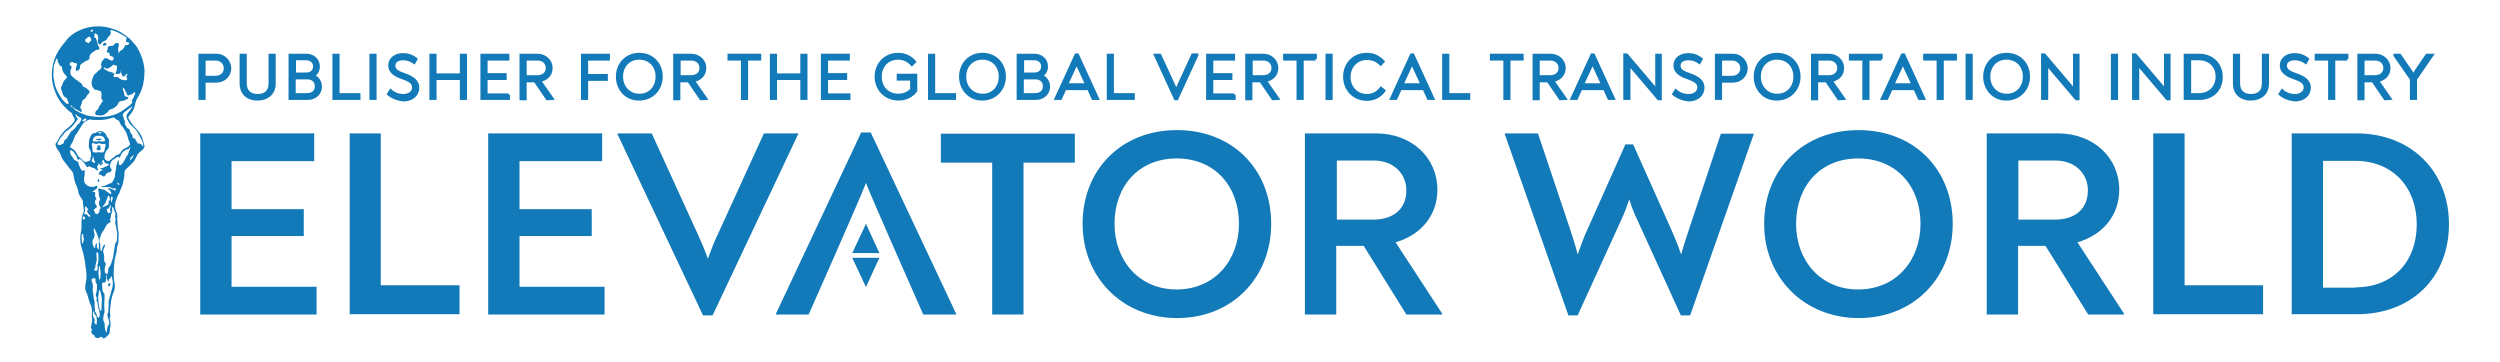 <?xml version="1.0" encoding="utf-8"?>
<!-- Generator: Adobe Illustrator 25.2.1, SVG Export Plug-In . SVG Version: 6.00 Build 0)  -->
<svg version="1.1" id="Layer_1" xmlns="http://www.w3.org/2000/svg" xmlns:xlink="http://www.w3.org/1999/xlink" x="0px" y="0px"
	 viewBox="0 0 837.8 121.2" style="enable-background:new 0 0 837.8 121.2;" xml:space="preserve">
<style type="text/css">
	.st0{fill:#137AB9;}
	.st1{fill:#137AB9;stroke:#137AB9;stroke-miterlimit:10;}
</style>
<g>
	<g>
		<path class="st0" d="M48.4,24.4c0,1.5-0.2,2.8-0.5,4.2c-0.4,1.5-1,2.9-1.8,4.2c-0.2,0.3-0.4,0.6-0.5,1c-0.2,0.5-0.3,1-0.4,1.5
			c-0.2,1-0.7,1.9-1.3,2.8c-0.2,0.2-0.4,0.4-0.6,0.7c-0.3,0.3-0.4,0.7-0.1,1.1c0.7,1.2,1.5,2.3,2.4,3.2c1.2,1.2,2,2.6,2.4,4.3
			c0.1,0.5,0.3,0.9,0.4,1.4c0,0.1,0.1,0.2,0,0.4c-0.2,0.6-0.6,1-1.1,1.4c-0.5,0.3-0.8,0.8-1.2,1.1c-0.1,0.1-0.1,0.3-0.2,0.5
			c-0.4,0.7-0.7,1.5-1.2,2.1c0,0,0,0,0,0c-0.6,0.5-1.1,1.2-1.7,1.7c-0.2,0.2-0.4,0.3-0.6,0.5c-0.5,0.4-0.7,1-0.7,1.6
			c0,0.6-0.1,1.3-0.2,1.9c-0.2,0.9-0.3,1.8-0.7,2.6c-0.3,0.7-0.6,1.4-0.8,2.1c-0.1,0.2-0.3,0.4-0.4,0.6c-0.4,1-0.9,2-1,3.1
			c-0.1,0.8,0,1.7,0.4,2.5c0.2,0.4,0.3,0.9,0.3,1.3c0,0.9,0,1.9,0.1,2.8c0,0.9,0.1,1.8,0.3,2.7c0.2,0.7,0.1,1.4,0,2.1
			c0,0.2,0,0.4,0,0.7c0,0.5,0,0.9-0.2,1.4c-0.3,0.7-0.3,1.5-0.4,2.2c-0.1,1.1-0.6,2.2-0.7,3.3c-0.1,0.6-0.2,1.3-0.2,2
			c0,0.7-0.1,1.4-0.1,2.1c0,0.8,0,1.5,0.1,2.2c0.2,1,0.4,2.1,0.2,3.2c0,0.2-0.1,0.4-0.2,0.7c-0.6,1.4-1,2.9-1.1,4.4
			c-0.1,0.9-0.3,1.8-0.2,2.7c0.1,0.7,0.1,1.3-0.1,2c-0.1,0.4,0.2,0.7,0.2,1.1c0.1,0.7,0.1,1.3-0.1,2c-0.1,0.5-0.1,1-0.1,1.5
			c0,0.3-0.2,0.6-0.4,0.8c-0.4,0.4-0.7,0.8-1.2,1.1c-0.4,0.3-0.6,0.3-0.9-0.1c-0.2-0.3-0.4-0.3-0.7-0.1c-0.5,0.4-1.2,0.4-1.7,0
			c-0.1-0.1-0.2-0.2-0.2-0.4c-0.1-0.2-0.2-0.4-0.4-0.4c-0.5-0.2-0.7-0.8-0.7-1.3c0-0.1,0.1-0.2,0.2-0.3c0.2-0.1,0.1-0.2,0-0.3
			c-0.3-0.2-0.3-0.4-0.3-0.7c0.2-0.9,0.4-1.9,0.4-2.8c0-0.2,0-0.4-0.1-0.5c-0.1-0.5,0-1,0-1.5c0.1-0.8,0-1.6-0.3-2.4
			c-0.5-1-0.8-2.1-1.1-3.2c-0.1-0.4-0.2-0.8-0.4-1.1c-0.4-0.7-0.5-1.5-0.4-2.4c0.2-1.1,0.4-2.3,0.4-3.4c0-0.7-0.1-1.5-0.2-2.2
			c-0.1-0.4-0.1-0.9-0.2-1.3c-0.2-1.9-0.6-3.8-1.2-5.6c-0.5-1.5-0.6-3.1-0.4-4.7c0.1-0.6,0.2-1.2,0.3-1.8c0-0.5,0-1,0-1.5
			c0-1,0-2,0.3-3c0.2-0.5,0.4-1,0.5-1.6c0-0.1,0-0.2,0-0.3c-0.1-0.9-0.3-1.7-0.3-2.6c0-0.4-0.2-0.7-0.4-1.1
			c-0.6-0.8-1.1-1.6-1.2-2.6c-0.1-1-0.7-1.9-1-2.8c-0.3-0.9-0.4-1.8-0.6-2.7c-0.1-0.6-0.3-1-0.7-1.4c-0.5-0.5-0.9-1-1.3-1.6
			c-0.3-0.5-0.7-0.9-1-1.3c-0.6-0.7-1-1.5-1.3-2.4c-0.3-0.8-0.8-1.4-1.2-2c-0.3-0.5-0.5-1-0.5-1.5c0-0.1,0.1-0.3,0.2-0.4
			c0.3-0.3,0.5-0.7,0.7-1.1c0.4-0.8,0.9-1.6,1.5-2.3c0.7-0.8,1.4-1.4,2.2-2c0.6-0.5,1.1-1.1,1.6-1.7c0.2-0.3,0.3-0.6,0.2-0.9
			c-0.1-0.2-0.1-0.4-0.3-0.6c-0.2-0.3-0.4-0.7-0.5-1.1c0-0.2-0.2-0.4-0.4-0.5c-0.9-0.6-1.7-1.4-2.4-2.2c-0.4-0.4-0.7-0.8-1-1.2
			c-1.1-1.5-1.9-3.2-2.4-4.9c-0.5-1.7-0.7-3.4-0.6-5.1c0.1-2.5,0.8-4.8,2-6.9c0.7-1.2,1.5-2.3,2.4-3.3C23.2,12,25,10.9,27,10
			c1.4-0.6,2.8-0.9,4.2-1.1c1.3-0.1,2.7-0.1,4,0.1c1.2,0.2,2.4,0.6,3.6,1c0.6,0.2,1.1,0.5,1.7,0.8c1.1,0.7,2.1,1.4,3,2.2
			c0.7,0.7,1.3,1.5,2,2.2c0.3,0.4,0.6,0.9,0.8,1.3c1,1.8,1.7,3.7,2,5.8C48.4,23.1,48.5,23.8,48.4,24.4z M41.2,29.3
			c-0.1,0.3-0.1,0.5,0,0.7c0.2,0.5,0.3,0.9,0.4,1.4c0.1,0.9,0.2,0.9,1.1,1.1c0.2,0,0.3,0.1,0.3,0.3c0,0.2-0.1,0.3-0.3,0.4
			c-0.3,0.1-0.7,0.2-0.9,0.4c-0.3,0.2-0.5,0.2-0.8,0.2c-0.7,0-1.2,0.3-1.5,1c-0.1,0.2-0.2,0.5-0.4,0.7c-0.6,0.4-1.1,1-1.9,1.1
			c-0.2,0-0.4,0.2-0.6,0.3c-0.3,0.4-0.7,0.8-1.1,1.1c-0.5,0.5-1.1,0.7-1.8,0.7c-0.4,0-0.8-0.1-1.2-0.1c-0.4,0-0.7-0.4-0.6-0.7
			c0.1-0.4,0.2-0.8,0.6-1c0.3-0.2,0.5-0.5,0.6-0.9c0.1-0.3,0.2-0.5,0.4-0.7c0.2-0.2,0.4-0.5,0.5-0.8c0.1-0.2,0.1-0.3,0.3-0.4
			c0.2-0.2,0.2-0.3,0-0.6c-0.1-0.1-0.3-0.2-0.3-0.4c0-0.3-0.1-0.6,0-0.9c0.1-0.4,0-0.9-0.1-1.3c0-0.3-0.2-0.4-0.5-0.4
			c-0.2,0-0.4-0.1-0.5-0.2c-0.2-0.2-0.5-0.2-0.8-0.2c-0.2,0-0.4,0-0.5-0.2c-0.7-0.7-1-1.5-0.9-2.5c0.1-0.7,0.4-1.4,0.7-2.1
			c0.1-0.2,0.2-0.3,0.4-0.5c0.2-0.2,0.4-0.3,0.6-0.5c0.3-0.4,0.6-0.7,1-0.9c0.5-0.3,0.8-1,0.5-1.5c-0.1-0.2-0.1-0.4,0-0.5
			c0.1-0.6,0.4-1.1,0.9-1.6c0.3-0.3,0.5-0.5,1.1-0.2c0.4,0.2,0.7,0.4,1.1,0.6c0.3,0.1,0.5,0.2,0.8,0c0.2-0.2,0.3-0.5,0.3-0.8
			c0-0.2-0.1-0.3-0.4-0.4c-0.3-0.1-0.5-0.2-0.7-0.3c-0.2-0.1-0.3-0.1-0.3-0.3c0-0.2,0.1-0.4,0-0.6c-0.2-0.2-0.4-0.1-0.6-0.2
			c-0.4-0.1-0.4-0.3-0.2-0.7c0.1-0.2,0.2-0.3,0.2-0.6c-0.1-0.5,0.3-0.9,0.8-0.9c0.2,0,0.4,0,0.6,0c0.3,0,0.5-0.1,0.6-0.3
			c0.2-0.3,0.5-0.6,1-0.7c0.2,0,0.4,0,0.6,0.2c0.2,0.3,0.2,0.8,0,1.1c-0.1,0.1-0.1,0.2-0.1,0.4c0,0.5,0,0.9,0.1,1.4
			c0,0.1,0,0.2,0.1,0.2c0.1,0,0.2-0.1,0.2-0.2c0.1-0.3,0.3-0.5,0.6-0.6c0.6-0.3,0.9-0.8,1.2-1.4c0.1-0.3,0.3-0.4,0.6-0.4
			c0.3,0,0.5,0,0.7-0.3c0.1-0.1,0.2-0.2,0.2-0.4c-0.1-0.2-0.3-0.2-0.4-0.2c-0.7,0-0.8-0.4-0.6-1c0.2-0.5,0.2-0.6-0.3-0.9
			c-1.2-0.8-2.5-1.5-3.9-2c-0.3-0.1-0.6-0.2-0.9-0.2c-0.2,0-0.3,0.1-0.2,0.3c0.3,0.7,0.1,1.3-0.5,1.8c-0.2,0.2-0.4,0.3-0.5,0.6
			c-0.1,0.4-0.4,0.6-0.7,0.8c-0.6,0.2-1.2,0.5-1.5,1.1c-0.2,0.3-0.5,0.3-0.7,0c-0.3-0.3-0.4-0.6-0.3-1c0-0.2,0.1-0.4,0.1-0.6
			c0-0.6,0.1-1.2-0.4-1.6c-0.3-0.2-0.5-0.3-0.8-0.2c-0.1,0-0.2,0.1-0.2,0.2c0,0.1,0.1,0.2,0.1,0.2c0.3,0.3,0.3,0.3,0,0.6
			c-0.1,0-0.1,0.1-0.1,0.2c0,0.1,0.1,0.1,0.2,0.1c0.3,0,0.5,0.1,0.5,0.4c0.2,0.6,0.4,1.1,0.5,1.7c0.1,0.3,0.1,0.5,0.3,0.8
			c0.1,0.2,0.2,0.3,0.3,0.5c0.1,0.2,0,0.3-0.1,0.5c-0.2,0.2-0.4,0.2-0.6,0.2c-0.2,0-0.4,0-0.6,0.2c-0.3,0.2-0.6,0.4-0.9,0.6
			c-0.7,0.4-1.1,1-1.1,1.8c0,0.5-0.2,0.7-0.6,0.9c-0.4,0.2-0.9,0.3-1.2,0.6c-0.2,0.2-0.4,0.3-0.6,0.4c-0.6,0.3-0.9,0.8-0.8,1.4
			c0,0.6-0.3,0.9-0.9,1.1c-0.4,0.1-0.5,0-0.5-0.4c0-0.4,0.1-0.9,0.3-1.3c0.1-0.1,0.1-0.3,0.1-0.5c0-0.2-0.1-0.3-0.3-0.3
			c-0.4,0-0.7-0.1-1-0.3c-0.3-0.2-0.8-0.1-1,0.2c-0.2,0.3-0.3,0.6,0.2,0.9c0.3,0.2,0.4,0.6,0.2,0.9c-0.3,0.5-0.3,1.1-0.3,1.6
			c0,0.4,0.3,0.9,0.7,1.2c0.5,0.4,0.9,0.9,1.5,1.2c0.4,0.2,0.7,0.6,1.1,0.8c0.4,0.2,0.6,0.5,0.7,0.9c0.1,0.2,0.2,0.4,0.4,0.5
			c0.6,0.1,1.1,0.6,1.6,1c0.5,0.4,0.5,1,0.1,1.3c-0.3,0.2-0.5,0.5-0.7,0.9c-0.2,0.4-0.5,0.8-1,1.1c-0.2,0.1-0.4,0.3-0.4,0.5
			c-0.1,0.5-0.3,1-0.5,1.5c-0.2,0.4-0.3,0.8,0.1,1.2c0.2,0.2,0.1,0.5,0.2,0.7c0,0.1,0,0.2-0.2,0.2c-0.1,0-0.2,0-0.3-0.1
			c-1-0.6-2.1-1-2.9-1.9c0,0-0.1-0.1-0.1-0.1c-0.1,0-0.2-0.1-0.2,0c-0.1,0.1-0.1,0.2,0,0.2c0,0.1,0.1,0.1,0.2,0.2
			c0.5,0.1,0.8,0.5,1.1,0.9c0,0,0.1,0.1,0.1,0.1c0.9,0.6,1.9,1.1,3,1.5c1.2,0.5,2.5,0.7,3.8,0.8c0.6,0.1,1.2,0.1,1.8,0.1
			c0.8,0,1.6-0.1,2.4-0.2c1.3-0.2,2.5-0.6,3.7-1.2c1.2-0.6,2.3-1.4,3.4-2.3c0.4-0.3,0.8-0.6,1.1-1.1c0.1-0.1,0.2-0.2,0-0.3
			c-0.3-0.3-0.1-0.6,0.1-0.8c0.5-0.6,0.6-1.4,0.9-2c0.1-0.1,0-0.3-0.1-0.4c-0.1-0.1-0.2,0-0.3,0.1c-0.2,0.2-0.4,0.5-0.8,0.6
			c-0.3,0.1-0.5,0.2-0.8,0.3c-0.3,0.2-0.5,0.1-0.7-0.2c-0.1-0.2-0.2-0.3-0.2-0.5c-0.1-0.2-0.1-0.4-0.3-0.6c-0.2-0.2-0.2-0.4-0.3-0.7
			C41.4,29.7,41.4,29.5,41.2,29.3z M35,52.4c0,0.4,0,0.9,0.4,1.2c0.5,0.5,1.2,0.5,1.6,0c0.3-0.3,0.6-0.5,1-0.8
			c0.2-0.1,0.4-0.2,0.5-0.4c0.2-0.3,0.5-0.4,0.8-0.5c0.5-0.1,0.9-0.4,1.2-0.9c0.3-0.6,0.8-1.1,1.4-1.3c0.5-0.2,1-0.5,1.4-0.9
			c0.3-0.3,0.3-0.5,0.2-0.9c-0.3-0.6-0.5-1.3-0.7-2c-0.2-0.8-0.5-1.7-1-2.3c-0.2-0.2-0.3-0.6-0.5-0.8c-0.5-0.6-1-1.2-1.3-2
			c-0.1-0.3-0.3-0.5-0.6-0.6c-0.4-0.1-0.8-0.4-1-0.7c-0.1-0.1-0.3-0.2-0.5-0.1c-0.3,0.1-0.7,0.2-1,0.3c-0.9,0.3-1.9,0.4-2.9,0.5
			c-0.9,0-1.7,0-2.6,0c-0.7-0.1-1.3-0.3-2,0.1c-0.4,0.3-1,0.4-1.3,0.8c-0.5,0.6-0.9,1.2-1.3,1.9c-0.5,0.8-0.9,1.6-1.5,2.3
			c-0.1,0.1-0.2,0.3-0.2,0.4c-0.4,1.1-0.8,2.1-1.5,3.1c-0.2,0.2-0.1,0.5,0.1,0.7c0.1,0.1,0.3,0.1,0.4,0.2c0.5,0.3,1,0.7,1.3,1.2
			c0.2,0.3,0.4,0.7,0.6,1.1c0.2,0.3,0.3,0.6,0.6,0.7c0.4,0.2,0.7,0.5,1,0.9c0.7,0.8,1,0.8,1.8,0.5c0.2-0.1,0.3-0.1,0.5-0.2
			c0.3-0.1,0.4-0.4,0.4-0.7c0-0.2,0-0.3,0.1-0.5c0.1-0.1,0.1-0.2,0.1-0.4c0.1-0.3,0-0.6,0-0.9c0-0.4-0.1-0.8-0.3-1.1
			c-0.2-0.3-0.4-0.6-0.4-1c-0.1-0.5,0-0.9,0-1.4c0-1,0.3-1.8,0.8-2.6c0.2-0.4,0.5-0.7,1.1-0.7c0.4,0,0.6-0.2,0.9-0.4
			c0.2-0.2,0.5-0.3,0.8-0.3c0.9-0.1,2.1,0.8,2.3,1.6c0.1,0.3,0.2,0.5,0.4,0.6c0.2,0.2,0.3,0.4,0.4,0.7c0,0.4,0.1,0.8,0,1.1
			c-0.1,0.2,0,0.4,0,0.6c0.1,0.6,0,1.1-0.4,1.5C35.4,50.7,35.1,51.5,35,52.4z M34.4,62.7c-0.1,0-0.2,0-0.3,0c-0.1,0-0.2,0-0.2-0.1
			c0-0.1,0.1-0.1,0.1-0.1c0.2,0,0.3-0.1,0.5-0.1c0.6-0.1,1.1-0.3,1.6-0.6c0.3-0.2,0.7-0.3,1-0.4c0.2,0,0.3-0.1,0.4-0.2
			c0.4-0.6,0.8-1.2,1-2c0.1-0.7,0.1-1.5,0.3-2.2c0.1-0.2,0.1-0.5,0.1-0.7c0-0.9,0.4-1.6,0.6-2.4c0-0.1,0.1-0.2,0.2-0.2
			c0.1,0,0.1,0.1,0.1,0.2c0,0.3,0,0.5,0,0.8c0,0.2,0,0.5,0.3,0.6c0.2,0.1,0.5,0,0.6-0.2c0.3-0.2,0.5-0.5,0.7-0.8
			c0.5-0.8,0.8-1.7,1.4-2.4c0-0.1,0.1-0.1,0.1-0.2c0.2-0.5,0.3-1.1,0.6-1.6c0.1-0.1,0.1-0.3,0.1-0.4c0-0.1,0.1-0.3-0.1-0.3
			c-0.2,0-0.2,0.1-0.2,0.3c0,0.2-0.2,0.3-0.4,0.3c-1.1,0.2-1.8,0.8-2.3,1.8c-0.1,0.3-0.3,0.6-0.4,0.9c-0.1,0.2-0.3,0.2-0.4,0
			c-0.1-0.2-0.3-0.3-0.5-0.1c-0.1,0.1-0.2,0.1-0.3,0.2c-0.2,0.2-0.4,0.4-0.7,0.5c-0.7,0.3-1.1,0.8-1.3,1.6c-0.2,0.6-0.2,1.2,0.3,1.7
			c0.1,0.1,0.1,0.2,0.1,0.3c0,0.5-0.5,0.9-0.9,0.9c-0.4,0-0.7,0.2-0.9,0.5c-0.1,0.2-0.3,0.4-0.4,0.6c-0.3,0.3-0.4,0.3-0.8,0.1
			c-0.3-0.3-0.7-0.5-1.1-0.5c-0.2,0-0.3-0.2-0.2-0.4c0.1-0.1,0.2-0.3,0.3-0.4c0.1-0.3,0.4-0.5,0.7-0.6c0.1,0,0.3,0,0.3-0.2
			c0-0.2-0.2-0.1-0.3-0.1c-0.2,0-0.4,0-0.4-0.2c0-0.2,0.2-0.3,0.4-0.3c0,0,0.1,0,0.1,0c0.6-0.1,1-0.4,1.6-0.6
			c0.2-0.1,0.4-0.2,0.5-0.3c0.1-0.1,0.2-0.2,0.2-0.3c0-0.2-0.2-0.2-0.3-0.2c-0.2,0-0.3-0.1-0.5-0.1c-0.3,0-0.5-0.3-0.7-0.5
			c-0.1-0.2-0.1-0.4-0.2-0.5c0-0.1-0.1-0.2-0.2-0.2c-0.1,0-0.2,0.1-0.2,0.2c0,0,0,0.1-0.1,0.1c-0.2,0.4-0.4,0.9-0.8,1.3
			C33.2,54.5,33,54.7,33,55c0,0.2-0.1,0.3-0.2,0.4c-0.2,0.1-0.2,0.2-0.2,0.4c0,0.3,0,0.6,0.2,0.9c0.1,0.1,0.1,0.3,0,0.4
			c-0.1,0.1-0.3,0-0.4-0.1c-0.2-0.1-0.4-0.3-0.6-0.5c-0.1-0.1-0.3-0.2-0.4-0.2c-0.5-0.1-0.9-0.3-1.3-0.5c-0.2-0.1-0.4-0.1-0.6,0.1
			c-0.1,0.2-0.3,0.1-0.4,0c-0.1-0.1-0.1-0.2-0.2-0.2c-0.4-0.9-1.1-1.6-1.9-2.3c-0.2-0.2-0.4-0.2-0.6,0c-0.1,0.1-0.1,0.2-0.2,0.2
			c-0.1,0-0.2-0.1-0.2-0.2c-0.2-0.9-0.7-1.6-1.2-2.3c-0.2-0.3-0.5-0.6-0.8-0.7c-0.3-0.2-0.5,0-0.5,0.3c0,0.5,0.1,1,0.4,1.4
			c0.3,0.4,0.6,0.8,0.9,1.3c0.1,0.2,0.3,0.3,0.5,0.4c0.2,0.1,0.4,0.2,0.6,0.3c0.3,0.1,0.4,0.3,0.4,0.6c0.2,0.8,0.5,1.6,1,2.3
			c0.2,0.3,0.4,0.3,0.7,0.1c0.2-0.2,0.4-0.1,0.4,0.2c0,0.6,0,1.1-0.1,1.7c-0.1,0.4-0.2,0.9-0.1,1.3c0.1,0.3,0,0.7,0.2,1
			c0.5,0.7,1.1,1.2,2.1,1.3c0.6,0,1.2,0.1,1.7-0.3c0.1-0.1,0.3,0,0.4,0.1c0.1,0.1,0.1,0.3,0,0.4c-0.2,0.3-0.3,0.6-0.6,0.7
			c-0.2,0.1-0.5,0.3-0.7,0.5C31.1,63.9,31,64,31,64.1c0.1,0.2,0.2,0.2,0.4,0.2c0.5,0,0.5,0.1,0.5,0.6c0,0.4-0.2,0.9,0.2,1.3
			c0.3,0.2,0.3,0.4,0,0.7c-0.1,0.1-0.2,0.2-0.2,0.3c0,0.5-0.2,1,0.3,1.5c0.3,0.3,0.4,0.8-0.2,1.1c-0.1,0.1-0.3,0.2-0.4,0.3
			c-0.2,0.1-0.2,0.3-0.1,0.5c0.2,0.2,0.3,0.5,0.4,0.8c0.2,0.4,0.5,0.5,0.9,0.2c0.3-0.2,0.5-0.5,0.5-0.8c0-0.4,0.1-0.7,0.4-1
			c0.1-0.1,0.1-0.2,0-0.3c-0.6-0.6-0.7-1.8-0.2-2.5c0.1-0.2,0.1-0.3,0-0.5c-0.3-0.5-0.4-1-0.4-1.5c0-0.4,0-0.8-0.2-1.2
			c0-0.1,0-0.2,0-0.3c0-0.3,0.2-0.4,0.4-0.3c0.4,0.2,0.8,0.3,1.2,0.3c0.3,0,0.6,0.1,0.9,0.4c0.4,0.4,1,0.6,1.5,1.1
			c0.1,0.1,0.2,0.1,0.3,0c0.1-0.1,0.1-0.2,0.1-0.3c-0.2-0.5-0.4-1-0.9-1.2c-0.1-0.1-0.3-0.1-0.2-0.3c0.1-0.2,0.2-0.1,0.3-0.1
			c0.5,0.1,1,0.2,1.5,0.5c0.2,0.1,0.3,0.2,0.5,0.2c0.2,0,0.3,0,0.3-0.2c0-0.2-0.1-0.4-0.2-0.5c-0.1-0.1-0.3-0.1-0.4,0
			c-0.2,0.1-0.4,0.1-0.6,0c-0.5-0.4-1-0.4-1.6-0.4C35.5,62.6,35,62.7,34.4,62.7z M33.6,82.3c0,0.5,0,1,0.1,1.5c0,0.1,0,0.3,0.2,0.3
			c0.1,0,0.2-0.1,0.2-0.2c0.1-0.2,0.2-0.4,0.2-0.7c0.1-0.5,0.3-0.8,0.6-1.2C34.9,82,35,82,35.1,82c0.1,0,0.1,0.1,0.1,0.2
			c0,0.2-0.1,0.4-0.2,0.6c-0.3,0.7-0.6,1.3-0.3,2.1c0.3,0.7,0.2,1.3,0.2,2c0,0,0,0.1,0,0.1c0,0.4,0.1,0.8,0.4,1.1
			c0.2,0.2,0.2,0.4,0.1,0.7c-0.2,0.6-0.4,1.1-0.3,1.8c0,0.3,0,0.5,0.1,0.8c0.1,0.2,0.3,0.4,0.6,0.4c0.2,0,0.4-0.3,0.4-0.6
			c0-0.3,0.1-0.7,0.1-1c0-0.4,0.2-0.7,0.5-1c0.3-0.3,0.4-0.7,0.5-1c0.1-0.3,0.2-0.7,0.3-1c0.1-0.3,0.2-0.6,0.3-0.9
			c0.2-1.3,0.4-2.7,0.6-4c0.1-0.4,0.1-0.8,0.4-1.1c0.2-0.3,0.3-0.6,0.3-0.9c0-0.1,0-0.2,0-0.3c0-0.5,0.1-1.1,0.1-1.6
			c-0.2-1.3-0.4-2.5-0.7-3.7c0-0.1,0-0.3,0-0.4c0.2-0.5,0.2-1,0-1.5c-0.1-0.2-0.1-0.3,0-0.5c0.2-0.3,0.1-0.7,0-1
			c-0.2-0.6-0.5-1.1-0.6-1.7c0-0.1-0.1-0.2-0.2-0.2c-0.1,0-0.2,0.1-0.2,0.2c-0.1,0.3,0,0.5,0,0.8c0.1,0.3,0,0.6-0.1,0.8
			c-0.1,0.3-0.3,0.6-0.3,0.9c0,0.5-0.1,1-0.3,1.5c-0.1,0.2-0.1,0.4,0.2,0.4c0.1,0,0.1,0,0.1,0.1c0,0.1,0,0.1-0.1,0.2
			c-0.2,0.2-0.4,0.3-0.6,0.4c-0.3,0.2-0.6,0.4-0.8,0.8c-0.3,0.5-0.6,0.9-0.8,1.4c0,0.1-0.1,0.1-0.1,0.2c-0.4,0.4-0.7,1-0.9,1.5
			c-0.3,0.8-0.7,1.7-0.6,2.6C33.6,81.4,33.6,81.9,33.6,82.3z M20.8,22.6c0-0.2-0.1-0.3-0.3-0.4c-0.2-0.1-0.4-0.1-0.5-0.3
			c-0.2-0.6-0.8-1.1-0.7-1.9c0-0.1-0.1-0.3-0.2-0.4c-0.2,0-0.2,0.2-0.3,0.3c0,0.1-0.1,0.2-0.1,0.2c-0.2,0.6-0.3,1.2-0.6,1.7
			c-0.1,0.2-0.1,0.4-0.1,0.6c-0.1,0.7,0,1.5-0.1,2.2c0,0.3-0.1,0.7,0,1c0.2,0.8,0.2,1.6,0.4,2.4c0.2,1.1,0.7,2.1,1.2,3.1
			c0.3,0.5,0.6,1,0.9,1.5c0.4,0.7,1,1.3,1.6,1.9c0.2,0.2,0.4,0.3,0.6,0.3c0.1,0.1,0.2,0.1,0.3,0c0.1-0.1,0.1-0.2,0.1-0.3
			c-0.2-0.4-0.3-0.9-0.5-1.3c-0.1-0.3-0.3-0.5-0.6-0.6c-0.5-0.2-0.7-0.7-0.9-1.2c-0.1-0.4-0.2-0.8-0.4-1.2c-0.2-0.5-0.3-1,0.1-1.4
			c0.1-0.1,0.1-0.3,0.2-0.5c0.1-0.3,0.2-0.5,0.3-0.8c0.2-0.5,0.7-0.9,1.1-1.3c0.2-0.3,0.2-0.5-0.1-0.8
			C21.4,24.7,20.8,23.8,20.8,22.6z M35.6,93.2c0,0.4-0.1,0.7-0.2,1.1c0,0.3-0.3,0.4-0.6,0.4c-0.4-0.1-0.5,0-0.6,0.4
			c0,0.2,0,0.3,0,0.5c0.1,0.4,0.1,0.7,0.1,1.1c0,0.6,0.1,1.1,0.5,1.5c0.1,0.1,0.2,0.3,0.2,0.4c0,0.7,0.1,1.5,0,2.2
			c-0.1,0.9-0.1,1.7,0,2.6c0,0.7,0.1,1.3-0.2,2c-0.2,0.6-0.2,1.2-0.2,1.9c0,0.1,0,0.1,0.1,0.2c0.4,0.6,0.4,1.3,0.4,2
			c0,0.5,0.1,0.9,0.3,1.4c0,0.1,0.1,0.2,0.1,0.3c0,0.1,0,0.2,0.2,0.2c0.1,0,0.1-0.2,0.1-0.3c0,0,0-0.1,0-0.1
			c0.1-0.7,0.1-1.5,0.6-2.1c0.1-0.1,0.2-0.4,0.2-0.6c0-0.3,0-0.5-0.1-0.8c-0.2-0.6-0.4-1.3-0.5-1.9c-0.1-0.2,0-0.4,0.1-0.6
			c0.1-0.1,0.2-0.3,0.2-0.4c0.1-0.3,0-0.6,0-0.9c0-0.7,0.2-1.4,0.1-2.2c0-0.2,0-0.3,0-0.5c0.2-1,0.5-1.9,0.8-2.9
			c0.3-1.2,0.7-2.3,0.6-3.5c0-0.6-0.2-1.1-0.3-1.7c0-0.1-0.1-0.3-0.2-0.3c-0.2,0-0.2,0.2-0.2,0.3c0,0.2-0.1,0.3-0.2,0.4
			c-0.4,0.2-0.5,0.5-0.4,0.9c0,0.1,0.1,0.2,0,0.2c-0.1,0-0.1-0.1-0.2-0.1c-0.3-0.5-0.6-1-0.5-1.7c0-0.1,0-0.1,0-0.2
			c0-0.1,0-0.2-0.1-0.2c-0.1,0-0.1,0.1-0.1,0.2C35.5,92.8,35.6,93,35.6,93.2z M44.4,45.8c0,0.3,0.1,0.5,0.4,0.5
			c0.2,0,0.5,0.2,0.6,0.4c0.1,0.4,0.4,0.7,0.6,1.1c0.1,0.3,0.3,0.4,0.6,0.3c0.1,0,0.2-0.1,0.3,0c0.3,0.2,0.6,0.4,0.8,0.7
			c0,0.1,0,0.2,0.2,0.2c0.1,0,0.2-0.2,0.1-0.3c0-0.3-0.1-0.7-0.2-1c-0.3-0.9-0.8-1.6-1.2-2.4c-0.2-0.4-0.4-0.9-0.7-1.3
			c-0.6-0.8-1.3-1.4-2-2.1c-0.6-0.7-1.1-1.4-1.4-2.3c-0.2-0.5-0.1-0.9,0.1-1.3c0.1-0.2,0.2-0.3,0.3-0.5c0.5-0.6,0.9-1.1,1.3-1.8
			c0-0.1,0.2-0.2,0.1-0.3c-0.1-0.1-0.2,0.1-0.2,0.1c-0.8,0.6-1.6,1.2-2.4,1.8c-0.1,0.1-0.2,0.2-0.3,0.3c-0.3,0.4-0.4,0.8-0.1,1.2
			c0.1,0.1,0.2,0.3,0.2,0.5c0,0.4,0.2,0.8,0.4,1.1c0.1,0.1,0.1,0.3,0,0.4c-0.2,0.2-0.1,0.4,0,0.6c0.2,0.3,0.3,0.5,0.5,0.8
			c0.1,0.3,0.3,0.5,0.6,0.6c0.4,0.2,0.6,0.5,0.6,0.9c0,0.4,0.2,0.7,0.5,0.9C44.3,45.2,44.5,45.4,44.4,45.8z M25.1,38.3
			c0.2,0.2,0.3,0.4,0.4,0.6c0.1,0.3,0.2,0.5,0.4,0.7c0.3,0.2,0.3,0.3,0,0.6c-0.5,0.6-0.9,1.3-1.5,1.9c-0.5,0.5-0.9,1-1.5,1.4
			c-0.5,0.4-1,0.7-1.4,1.2c-0.4,0.4-0.7,0.9-1.1,1.4c-0.4,0.5-0.7,1.1-1,1.7c-0.1,0.2-0.2,0.5,0,0.6c0.2,0.2,0.5,0.3,0.7,0.2
			c0.3-0.1,0.6-0.3,0.9-0.4c0.2-0.1,0.4-0.2,0.4-0.5c0-0.4,0.2-0.7,0.5-0.9c0.2-0.1,0.4-0.3,0.5-0.5c0.4-0.7,0.9-1.4,1.4-2.2
			c0-0.1,0.1-0.1,0.2-0.2c0.3-0.1,0.5-0.3,0.7-0.5c0.1-0.2,0.2-0.3,0.4-0.4c0.2-0.2,0.4-0.4,0.5-0.6c0.1-0.3,0.2-0.6,0.5-0.7
			c0.5-0.3,0.8-0.8,1-1.3c0.3-0.6,0.2-0.9-0.4-1.1c-0.3-0.1-0.5-0.2-0.7-0.4C25.8,38.5,25.4,38.4,25.1,38.3z M40.5,23.4
			c-0.1,0.2,0,0.3,0,0.4c0.1,0.4-0.2,0.9-0.5,0.9c-0.3,0-0.6,0.1-0.9,0.1c-0.4,0-0.4-0.1-0.3-0.5c0.1-0.2,0.2-0.5,0.3-0.7
			c0.1-0.4,0.1-0.8,0.1-1.2c0-0.3-0.1-0.4-0.4-0.5c-0.2,0-0.4,0-0.5-0.1c-0.2-0.2-0.4-0.1-0.6,0.1c-0.3,0.4-0.8,0.6-1.2,0.9
			c-0.4,0.3-0.9,0.2-1.3,0c0,0-0.1-0.1-0.1-0.1c-0.1-0.1-0.2-0.1-0.3,0c-0.1,0.1-0.1,0.2,0,0.3c0.1,0.1,0.1,0.1,0.2,0.2
			c0.2,0.1,0.5,0.2,0.7,0.4c0.4,0.3,0.9,0.4,1.3,0.5c0.4,0.1,0.7,0.2,1,0.4c0.4,0.3,0.4,0.4,0.1,0.8c-0.2,0.2-0.1,0.4,0.1,0.5
			c0.2,0.1,0.4,0.1,0.7,0c0.3-0.1,0.6,0,0.9,0.3c0.6,0.6,1.3,0.7,2.1,0.8c0.1,0,0.2,0,0.2,0c0.5-0.1,0.7-0.3,0.4-0.8
			c-0.2-0.4-0.1-0.7,0.1-1c0.1-0.1,0.2-0.2,0.1-0.3c-0.1-0.1-0.3,0-0.4,0.1c-0.2,0.2-0.4,0.4-0.5,0.5c-0.4,0.4-0.8,0.3-0.9-0.2
			c-0.1-0.5-0.4-0.9-0.3-1.5C40.6,23.6,40.6,23.5,40.5,23.4z M32.5,96.2c0-0.4,0.1-0.9-0.2-1.2c-0.3-0.3-0.3-0.7-0.3-1.1
			c0-0.2,0-0.4-0.1-0.6c0-0.1-0.1-0.2-0.2-0.1c-0.2,0.1-0.3,0.1-0.5,0.1c-0.3,0-0.5,0.2-0.5,0.5c0,0.2,0,0.4,0.1,0.6
			c0.3,0.7,0.4,1.3,0.3,2.1c-0.1,0.4-0.1,0.8,0,1.2c0.3,1.1,0.2,2.3,0.6,3.4c0,0.1,0,0.2,0,0.3c0,0.8,0,1.6,0.1,2.3
			c0,0.4,0,0.8,0.3,1.1c0.2,0.3,0.3,0.6,0.4,1c0.1,0.2,0.1,0.4,0.3,0.5c0.2,0.2,0.4,0.2,0.5-0.1c0.1-0.4,0.2-0.8,0.1-1.3
			c-0.1-0.5-0.3-1-0.4-1.5c-0.1-0.3-0.2-0.7-0.2-1c-0.1-0.4,0-0.9-0.3-1.3c-0.2-0.3-0.2-0.6-0.1-1c0.1-0.2,0.1-0.4-0.1-0.6
			c-0.2-0.3-0.2-0.6-0.2-0.9C32.4,97.9,32.5,97.1,32.5,96.2z M35.4,48.7c0-0.4-0.2-0.6-0.4-0.5c-0.5,0.1-1,0.1-1.4-0.1
			c-0.2-0.1-0.3-0.2-0.5-0.1c-0.6,0.3-1.1,0.3-1.7,0c-0.4-0.2-0.6,0-0.6,0.4c0,0.2,0.1,0.4,0.1,0.6c0.1,0.4,0,0.9,0.1,1.3
			c0,0.6,0.4,0.9,1,0.8c0.7-0.1,1.5-0.1,2.2,0c0.4,0,0.7-0.2,0.8-0.6c0.1-0.5,0.1-1.1,0.4-1.5C35.3,48.9,35.3,48.8,35.4,48.7z
			 M31,81.3c0,0.6,0.3,1.1,0.5,1.6c0.1,0.1,0.1,0.2,0.3,0.2c0.1,0,0.1-0.2,0.1-0.3c0-0.4,0-0.9,0.4-1.2c0,0,0.1-0.1,0.1-0.1
			c0.1,0,0.1,0.1,0.1,0.1c0,0.2,0,0.4,0,0.5c-0.2,0.6,0.1,1,0.4,1.4c0.1,0.1,0.2,0.1,0.2,0c0-0.1,0-0.2,0-0.2c0-0.7,0.1-1.3,0-2
			c0,0,0,0,0-0.1c0.1-0.5,0-0.9-0.1-1.4c-0.3-1.1-0.8-2.1-1.3-3.1c0-0.1-0.1-0.2-0.2-0.1c-0.1,0-0.1,0.1-0.1,0.2
			c0.1,0.4,0,0.9,0.2,1.3c0.1,0.1,0.1,0.3,0.1,0.5c0.1,0.7-0.3,1.3-0.6,1.8C31.1,80.6,30.9,81,31,81.3z M32.9,99.5
			c0,0.6,0.1,1.2,0.1,1.7c0.1,0.9,0.2,1.9,0.5,2.8c0,0.1,0.1,0.2,0.2,0.2c0.1,0,0.2-0.1,0.2-0.2c0-0.1,0-0.1,0.1-0.2
			c0.1-0.9,0-1.8,0.1-2.6c0.1-0.7,0-1.3-0.1-2c-0.1-0.6-0.3-1.2-0.5-1.8c0-0.1-0.1-0.2-0.2-0.2c-0.1,0-0.1,0.1-0.1,0.2
			c-0.1,0.2-0.1,0.5-0.1,0.7C33.1,98.6,32.9,99.1,32.9,99.5z M34.2,47.4c0.1,0,0.2,0,0.3,0c0.7,0,0.8-0.2,0.6-0.8
			c-0.2-0.6-0.8-1.1-1.4-1.1c-0.3,0-0.7,0-1,0c-0.9,0-1.5,0.7-1.6,1.5c0,0.3,0.1,0.5,0.4,0.4c0.6,0,1.2,0.1,1.8-0.1c0,0,0.1,0,0.1,0
			C33.7,47.4,33.9,47.4,34.2,47.4z M33,86.5c0-0.3,0-0.6,0-0.9c0-0.3-0.1-0.6-0.2-0.9c0-0.1-0.1-0.2-0.2-0.2c-0.1,0-0.2,0.1-0.2,0.2
			c-0.1,0.1-0.1,0.3-0.1,0.4c0.1,0.5,0,1.1,0.1,1.6c0.1,0.2,0,0.4,0,0.6c-0.1,0.6-0.4,1.1-0.4,1.7c0,0.3,0,0.7-0.3,1
			c-0.2,0.2-0.2,0.4,0,0.6c0.3,0.2,0.7,0.3,0.8,0c0.2-0.4,0.4-0.9,0.2-1.4c-0.1-0.2-0.1-0.4,0-0.6c0.1-0.2,0.2-0.4,0.2-0.6
			C33,87.5,33,87,33,86.5z M36.9,66.8c-0.1-0.3-0.1-0.7-0.3-1c-0.1-0.1-0.2-0.2-0.3-0.2c-0.1,0-0.2,0.1-0.2,0.2
			c0,0.4-0.2,0.8-0.4,1.2c0,0.1,0,0.1-0.1,0.2c-0.1,0.5-0.3,0.9-0.6,1.3c-0.2,0.2-0.4,0.5-0.6,0.7c-0.1,0.1-0.1,0.1,0,0.2
			c0.1,0.1,0.2,0.1,0.2,0c0.1,0,0.1-0.1,0.2-0.1c0.4-0.2,0.8-0.4,1.2-0.6c0.4-0.2,0.5-0.4,0.4-0.8c0-0.3,0-0.5,0.2-0.6
			C36.8,67.2,36.8,67,36.9,66.8z M31.6,107.8c0,0.3,0.2,0.5,0.3,0.7c0.1,0.1,0.1,0.3,0.3,0.3c0.2,0,0.2-0.2,0.2-0.4
			c0-0.5,0.2-1.1,0-1.6c0-0.1,0-0.2,0-0.2c0-0.4-0.1-0.7-0.4-1c-0.3-0.3-0.5-0.6-0.5-1.1c0-0.1,0-0.2-0.1-0.2
			c-0.1,0-0.2,0.1-0.2,0.2c-0.1,0.7-0.2,1.4,0.3,2.1c0.2,0.3,0.4,0.6,0.2,1C31.6,107.6,31.6,107.7,31.6,107.8z M30.6,13.4
			c0-0.4-0.3-0.6-0.4-0.9c-0.2-0.3-0.3-0.3-0.6-0.1c-0.3,0.2-0.6,0.4-0.9,0.7c-0.3,0.3-0.2,0.8,0.2,1c0.2,0.1,0.4,0.2,0.6,0.3
			c0.1,0.1,0.2,0.1,0.3,0c0.1-0.2,0.3-0.4,0.5-0.6C30.5,13.7,30.6,13.6,30.6,13.4z M33,91.6c0,0.4,0.1,0.8,0.1,1.2
			c0,0.2,0.1,0.4,0.1,0.6c0,0.1,0.1,0.3,0.2,0.3c0.2,0,0.2-0.2,0.2-0.3c0-0.1,0-0.2,0-0.3c0.3-1.3,0.1-2.5-0.2-3.8
			c0-0.1,0-0.2-0.1-0.2c-0.1,0-0.1,0.1-0.1,0.2C33.1,90.1,33,90.8,33,91.6z M28.2,71.6c0,0.2,0.1,0.3,0.4,0.2
			c0.3-0.1,0.5,0.1,0.7,0.3c0.2,0.2,0.3,0.4,0.5,0.5c0.1,0.1,0.2,0.1,0.3,0.1c0.1-0.1,0.1-0.2,0.1-0.3c0-0.2-0.2-0.4-0.3-0.5
			c-0.3-0.2-0.5-0.5-0.6-0.9c0-0.1-0.1-0.1-0.1-0.2c-0.2-0.3-0.2-0.3,0.1-0.3c0.3,0,0.4-0.2,0.2-0.4c-0.2-0.3-0.4-0.5-0.6-0.8
			c-0.1-0.1-0.1-0.1-0.3-0.1c-0.1,0-0.1,0.1-0.1,0.2c0,0.3,0,0.5,0,0.8c0.1,0.3,0,0.5-0.1,0.8C28.3,71.2,28.3,71.4,28.2,71.6z
			 M37.1,69.3c0-0.1,0-0.2,0-0.3c0-0.1,0-0.3-0.1-0.3c-0.1,0-0.2,0.1-0.2,0.3c0,0.4-0.2,0.7-0.6,0.9c-0.4,0.2-0.6,0.4-0.3,0.9
			c0.1,0.2,0.2,0.3,0.3,0.5c0.1,0.1,0.2,0.2,0.4,0.1c0.4-0.1,0.6-0.4,0.4-0.8c-0.2-0.4-0.2-0.7,0.1-1C37.1,69.5,37.1,69.4,37.1,69.3
			z M28.1,80.4c0-0.6-0.2-1.1-0.2-1.7c0-0.1,0-0.1-0.1-0.2c0-0.1-0.1-0.1-0.2-0.1c-0.1,0-0.1,0.1-0.2,0.2c0,0.1,0,0.1,0,0.2
			c-0.1,0.6,0,1.2,0,1.7c0,0.3,0,0.6,0.1,0.9c0,0.1,0.1,0.2,0.2,0.2c0.1,0,0.1-0.1,0.1-0.2C27.9,81.1,28,80.8,28.1,80.4z M30.7,53.9
			c0,0.2,0.1,0.3,0.2,0.3c0.2,0.1,0.4,0.2,0.5,0.3c0.1,0.1,0.3,0.2,0.4,0c0.1-0.1,0.1-0.3,0-0.4c0-0.1-0.1-0.1-0.1-0.2
			c-0.2-0.2-0.2-0.4-0.3-0.7c0-0.2-0.1-0.4-0.1-0.6c0-0.1,0-0.2-0.1-0.2c-0.1,0-0.1,0.1-0.1,0.2c0,0.4-0.2,0.7-0.3,1
			C30.7,53.8,30.7,53.8,30.7,53.9z M37.2,66.9c0,0.2,0,0.5,0.1,0.7c0,0.1,0,0.2,0.1,0.2c0.1,0,0.1-0.1,0.1-0.2
			c0.1-0.4,0.1-0.8,0.3-1.1c0.1-0.1,0-0.3-0.1-0.4c-0.1-0.1-0.2-0.2-0.3-0.2c-0.1,0-0.2,0.2-0.2,0.3C37.2,66.5,37.2,66.7,37.2,66.9z
			 M43.6,53.6c0,0,0,0.1,0,0.1c0.1,0,0.1,0,0.1,0c0.5-0.4,0.8-1,1.1-1.6c0,0,0.1-0.1,0-0.2c-0.1,0-0.1,0-0.1,0.1
			c-0.1,0.2-0.3,0.4-0.5,0.4C43.7,52.7,43.7,53.1,43.6,53.6z M28.6,39.7c-0.3,0.1-0.7,0.3-0.9,0.6c-0.1,0.1-0.1,0.2,0,0.3
			c0.1,0.1,0.2,0.1,0.3,0.1c0.3-0.1,0.6-0.2,0.8-0.4c0.1-0.1,0.2-0.2,0.1-0.3C28.9,39.7,28.7,39.7,28.6,39.7z M27.7,73.2
			c0,0.2,0.1,0.4,0.3,0.4c0.2,0,0.5-0.3,0.5-0.5c0-0.3-0.2-0.6-0.4-0.6C27.9,72.5,27.7,72.8,27.7,73.2z M33.6,44.7
			c0.1,0,0.2,0,0.3,0c0.1,0,0.2-0.1,0.1-0.2c-0.1-0.2-0.7-0.4-0.9-0.3c-0.1,0-0.1,0.1-0.2,0.2c0,0.1,0.1,0.2,0.2,0.2
			C33.2,44.7,33.4,44.6,33.6,44.7z M30.4,10.4c0,0.1,0,0.3,0.2,0.3c0.1,0.1,0.2-0.1,0.3-0.2c0.1-0.1,0.2-0.2,0.3-0.3
			c0.1-0.1,0.1-0.2,0-0.2c-0.2-0.1-0.3-0.1-0.5,0C30.5,10.1,30.4,10.2,30.4,10.4z M40,61.8c0-0.2-0.4-0.6-0.6-0.6
			c-0.2,0-0.2,0.1-0.1,0.2c0.1,0.2,0.3,0.3,0.4,0.5c0,0.1,0.1,0.1,0.2,0.1C40,62,40,61.9,40,61.8z"/>
		<path class="st0" d="M35,15.3c-0.2,0-0.4,0-0.5-0.2c-0.1-0.2,0-0.3,0.1-0.4c0.2-0.3,0.6-0.4,0.8-0.3c0.3,0.1,0.4,0.4,0.2,0.6
			C35.4,15.2,35.2,15.3,35,15.3z"/>
		<path class="st0" d="M33.6,55.4c-0.1,0-0.2,0-0.2-0.1c0-0.1,0-0.2,0.1-0.2c0.2-0.2,0.4-0.5,0.6-0.7c0.1-0.1,0.1-0.1,0.3-0.1
			c0.1,0,0.1,0.1,0.1,0.2C34.5,54.8,34,55.4,33.6,55.4z"/>
		<path class="st0" d="M32.7,60.4c0-0.1,0-0.3,0.2-0.3c0.2,0,0.4,0.3,0.4,0.5c0,0.2-0.1,0.3-0.3,0.4C32.8,61,32.7,60.7,32.7,60.4z"
			/>
		<path class="st0" d="M37,95.3c0,0.2-0.1,0.4-0.3,0.6c-0.2,0.1-0.3,0.1-0.4-0.1c-0.1-0.3,0-0.8,0.3-0.9C36.9,94.8,37,94.9,37,95.3z
			"/>
		<path class="st0" d="M33,50.3c-0.2,0-0.4,0.1-0.5-0.2c-0.2-0.4-0.3-0.4,0.1-0.6c0.3-0.1,0.1-0.2,0.1-0.3c-0.1-0.2-0.1-0.4,0.1-0.4
			c0.2-0.1,0.5-0.1,0.7,0c0.2,0.1,0.2,0.3,0.1,0.5c-0.1,0.2,0,0.3,0.1,0.4c0.1,0.1,0.3,0.2,0.1,0.3c-0.1,0-0.3,0.2-0.3,0.3
			C33.5,50.4,33.3,50.3,33,50.3z"/>
		<path class="st0" d="M33.3,46.5c0.1,0,0.3,0,0.5,0c0.1,0,0.2,0,0.2,0.1c0,0.1,0,0.1-0.1,0.2c-0.2,0.2-0.7,0.3-1,0.2
			c-0.2-0.1-0.4-0.2-0.6-0.2c-0.1,0-0.2,0-0.2-0.1c0-0.1,0.1-0.1,0.2-0.1C32.7,46.5,33,46.5,33.3,46.5z"/>
	</g>
</g>
<g>
	<g>
		<g>
			<polygon class="st0" points="294.7,84.8 285.6,84.8 290.2,75 			"/>
		</g>
		<g>
			<polygon class="st0" points="285.6,86.4 294.7,86.4 290.2,96.2 			"/>
		</g>
		<path class="st0" d="M106.1,96.1v9.3h-39V44.7h38.2V54H77.6v16.1h24.2v9H77.6v17H106.1z"/>
		<path class="st0" d="M117.1,44.7h10.5v50.9H154v9.7h-36.8V44.7z"/>
		<path class="st0" d="M202.6,96.1v9.3h-39V44.7h38.2V54h-27.7v16.1h24.2v9h-24.2v17H202.6z"/>
		<path class="st0" d="M267.5,44.7v0.2l-28.7,60.8h-3.2l-28.7-60.8v-0.2h11.5l15.4,33.7c1.4,3.1,2.5,5.6,3.4,8.3
			c1.1-2.9,2.3-6.1,3.5-8.5l15.3-33.5H267.5z"/>
		<path class="st0" d="M291.8,44.4h-3.2l-28.6,60.8v0.2H271c0,0,17.8-40.1,19.2-44.1c1.4,3.9,19.2,44.1,19.2,44.1h11v-0.3
			L291.8,44.4z"/>
		<path class="st0" d="M360.1,54.5H343v50.9h-10.5V54.5h-17.2v-9.7h44.9V54.5z"/>
		<path class="st0" d="M362.8,75c0-18.2,13-31.4,31.6-31.4c18.7,0,31.6,13.2,31.6,31.4c0,17.8-12.8,31.6-31.6,31.6
			C375.8,106.5,362.8,92.7,362.8,75z M415.2,75c0-12.6-8.1-21.9-20.9-21.9c-12.7,0-20.8,9.3-20.8,21.9c0,12.2,8.1,22,20.8,22
			C407.1,97,415.2,87.2,415.2,75z"/>
		<path class="st0" d="M483.3,105.1v0.3h-12l-14.3-23h-9.2v23h-10.5V44.7h23.8c12,0,20.6,8.1,20.6,18.9c0,8.5-5.4,15.1-14,17.6
			L483.3,105.1z M460.2,73.6c7,0,11.1-3.8,11.1-9.8c0-5.7-4.4-10-10.9-10h-12.4v19.8H460.2z"/>
		<path class="st0" d="M587.7,44.7V45l-21.3,60.7h-3.1l-14.7-32.2c-1-2.1-1.8-4.1-2.6-6.7c-0.9,2.6-1.6,4.6-2.6,6.7l-14.7,32.2h-3.1
			L504.3,45v-0.3h11.1L526,76.3c0.9,2.8,1.9,5.6,2.7,9c1.2-3.4,2.2-6.2,3.5-8.9l12.5-28h2.6l12,26.8c1.5,3.3,2.9,6.6,4.1,10.1
			c0.9-3.5,2.1-6.7,3-9.6l10.3-30.9H587.7z"/>
		<path class="st0" d="M591.2,75c0-18.2,13-31.4,31.6-31.4c18.7,0,31.6,13.2,31.6,31.4c0,17.8-12.8,31.6-31.6,31.6
			C604.2,106.5,591.2,92.7,591.2,75z M643.6,75c0-12.6-8.1-21.9-20.9-21.9c-12.7,0-20.8,9.3-20.8,21.9c0,12.2,8.1,22,20.8,22
			C635.5,97,643.6,87.2,643.6,75z"/>
		<path class="st0" d="M711.8,105.1v0.3h-12l-14.3-23h-9.2v23h-10.5V44.7h23.8c12,0,20.6,8.1,20.6,18.9c0,8.5-5.4,15.1-14,17.6
			L711.8,105.1z M688.6,73.6c7,0,11.1-3.8,11.1-9.8c0-5.7-4.4-10-10.9-10h-12.4v19.8H688.6z"/>
		<path class="st0" d="M721.6,44.7h10.5v50.9h26.3v9.7h-36.8V44.7z"/>
		<path class="st0" d="M768,44.7h21.7c18.4,0,31,12.8,31,30.4c0,17.6-12.2,30.2-30.9,30.2H768V44.7z M789.3,96.3
			c12.8,0,20.6-8.8,20.6-21.1s-7.9-21.3-20.7-21.3h-10.7v42.5H789.3z"/>
	</g>
</g>
<g>
	<path class="st1" d="M67,18.5h5.4c3,0,4.6,2.4,4.6,4.4c0,2-1.5,4.3-4.7,4.3h-3.9V33H67V18.5z M72.2,25.9c2.2,0,3.3-1.5,3.3-3
		c0-1.7-1.3-3.1-3.2-3.1h-3.9v6.1H72.2z"/>
	<path class="st1" d="M80.8,28v-9.5h1.4V28c0,2.7,1.7,4,4.2,4c2.4,0,4.1-1.3,4.1-4v-9.5h1.4V28c0,3.4-2.5,5.2-5.5,5.2
		C83.3,33.3,80.8,31.5,80.8,28z"/>
	<path class="st1" d="M107.4,29c0,2.4-1.9,4-4.4,4h-5.8V18.5h5.4c2.3,0,4.1,1.5,4.1,3.8c0,1.4-0.7,2.5-1.8,3.1
		C106.4,26,107.4,27.4,107.4,29z M98.6,24.8h4c1.7,0,2.8-0.9,2.8-2.6c0-1.5-1.2-2.5-2.8-2.5h-3.9V24.8z M106,28.9
		c0-1.7-1.2-2.8-3-2.8h-4.4v5.6h4.3C104.7,31.7,106,30.7,106,28.9z"/>
	<path class="st1" d="M111.9,18.5h1.4v13.2h7V33h-8.4V18.5z"/>
	<path class="st1" d="M124.3,18.5h1.4V33h-1.4V18.5z"/>
	<path class="st1" d="M130.2,31.5l0.7-1.1c1.1,1,2.6,1.6,4.3,1.6c1.8,0,3.4-1,3.4-2.7c0-1.8-1.7-2.5-3.6-3.2
		c-2.1-0.7-4.4-1.8-4.4-4.2c0-2.3,2.1-3.6,4.4-3.6c1.6,0,3,0.4,4.4,1.5l-0.6,1.1c-1.2-0.8-2.3-1.2-3.7-1.2c-1.6,0-3.1,0.7-3.1,2.3
		c0,1.8,1.8,2.4,3.5,3c2.4,0.9,4.5,1.9,4.5,4.4c0,2.5-2.1,4.1-4.8,4.1C133.2,33.3,131.5,32.6,130.2,31.5z"/>
	<path class="st1" d="M144.4,18.5h1.4v6.6h8.8v-6.6h1.4V33h-1.4v-6.7h-8.8V33h-1.4V18.5z"/>
	<path class="st1" d="M170.4,31.7V33h-8.9V18.5h8.7v1.3h-7.3V25h6.4v1.3h-6.4v5.5H170.4z"/>
	<path class="st1" d="M185,33L185,33l-1.6,0.1l-4.1-6H176v6h-1.4V18.5h5.5c2.6,0,4.6,1.9,4.6,4.3c0,2.2-1.5,3.8-3.9,4.2L185,33z
		 M180.1,25.7c2,0,3.3-1.2,3.3-2.9c0-1.7-1.3-3-3.2-3H176v5.9H180.1z"/>
	<path class="st1" d="M195.2,18.5h8.7v1.3h-7.3v5.5h6.6v1.3h-6.6V33h-1.4V18.5z"/>
	<path class="st1" d="M206.9,25.7c0-4.3,3.1-7.5,7.3-7.5c4.4,0,7.4,3.2,7.4,7.5c0,4.1-3,7.5-7.4,7.5
		C209.9,33.3,206.9,29.9,206.9,25.7z M220.2,25.7c0-3.6-2.4-6.2-6-6.2c-3.5,0-5.9,2.6-5.9,6.2c0,3.4,2.4,6.2,5.9,6.2
		C217.8,32,220.2,29.2,220.2,25.7z"/>
	<path class="st1" d="M236.5,33L236.5,33l-1.6,0.1l-4.1-6h-3.3v6h-1.4V18.5h5.5c2.6,0,4.6,1.9,4.6,4.3c0,2.2-1.5,3.8-3.9,4.2
		L236.5,33z M231.6,25.7c2,0,3.3-1.2,3.3-2.9c0-1.7-1.3-3-3.2-3h-4.1v5.9H231.6z"/>
	<path class="st1" d="M254.7,19.8h-4.5V33h-1.4V19.8h-4.5v-1.3h10.3V19.8z"/>
	<path class="st1" d="M258.5,18.5h1.4v6.6h8.8v-6.6h1.4V33h-1.4v-6.7h-8.8V33h-1.4V18.5z"/>
	<path class="st1" d="M284.5,31.7V33h-8.9V18.5h8.7v1.3H277V25h6.4v1.3H277v5.5H284.5z"/>
	<path class="st1" d="M306.9,25.3v5.1c-1.3,1.8-3.4,2.8-5.8,2.8c-4.3,0-7.5-3.2-7.5-7.5c0-4.1,2.9-7.5,7.4-7.5
		c2.2,0,4.1,0.9,5.5,2.5l-0.9,0.9c-1.2-1.3-2.7-2.1-4.6-2.1c-3.7,0-6,2.7-6,6.2c0,3.6,2.4,6.2,6.1,6.2c1.8,0,3.3-0.7,4.4-1.9v-3.5
		H301v-1.3H306.9z"/>
	<path class="st1" d="M311.5,18.5h1.4v13.2h7V33h-8.4V18.5z"/>
	<path class="st1" d="M321.9,25.7c0-4.3,3.1-7.5,7.3-7.5c4.4,0,7.4,3.2,7.4,7.5c0,4.1-3,7.5-7.4,7.5C325,33.3,321.9,29.9,321.9,25.7
		z M335.2,25.7c0-3.6-2.4-6.2-6-6.2c-3.5,0-5.9,2.6-5.9,6.2c0,3.4,2.4,6.2,5.9,6.2C332.8,32,335.2,29.2,335.2,25.7z"/>
	<path class="st1" d="M351.4,29c0,2.4-1.9,4-4.4,4h-5.8V18.5h5.4c2.3,0,4.1,1.5,4.1,3.8c0,1.4-0.7,2.5-1.8,3.1
		C350.4,26,351.4,27.4,351.4,29z M342.6,24.8h4c1.7,0,2.8-0.9,2.8-2.6c0-1.5-1.2-2.5-2.8-2.5h-3.9V24.8z M350,28.9
		c0-1.7-1.2-2.8-3-2.8h-4.4v5.6h4.3C348.7,31.7,350,30.7,350,28.9z"/>
	<path class="st1" d="M367.8,33L367.8,33l-1.5,0l-1.5-3.3h-7.9l-1.5,3.3h-1.5v0l6.7-14.6h0.5L367.8,33z M360,22.8l-2.6,5.6h6.8
		l-2.6-5.6c-0.3-0.6-0.6-1.3-0.8-1.9C360.6,21.5,360.3,22.2,360,22.8z"/>
	<path class="st1" d="M371.4,18.5h1.4v13.2h7V33h-8.4V18.5z"/>
	<path class="st1" d="M401.1,18.5L401.1,18.5l-6.7,14.6h-0.5l-6.7-14.6v0h1.5l4.7,10.2c0.4,0.8,0.6,1.3,0.8,1.8
		c0.2-0.6,0.6-1.3,0.8-1.9l4.7-10.2H401.1z"/>
	<path class="st1" d="M413.6,31.7V33h-8.9V18.5h8.7v1.3h-7.3V25h6.4v1.3h-6.4v5.5H413.6z"/>
	<path class="st1" d="M428.2,33L428.2,33l-1.6,0.1l-4.1-6h-3.3v6h-1.4V18.5h5.5c2.6,0,4.6,1.9,4.6,4.3c0,2.2-1.5,3.8-3.9,4.2
		L428.2,33z M423.3,25.7c2,0,3.3-1.2,3.3-2.9c0-1.7-1.3-3-3.2-3h-4.1v5.9H423.3z"/>
	<path class="st1" d="M440.9,19.8h-4.5V33H435V19.8h-4.5v-1.3h10.3V19.8z"/>
	<path class="st1" d="M444.7,18.5h1.4V33h-1.4V18.5z"/>
	<path class="st1" d="M450.6,25.7c0-4.3,3.1-7.5,7.4-7.5c2.3,0,3.9,0.8,5.5,2.4l-0.8,0.9c-1.2-1.2-2.6-1.9-4.6-1.9
		c-3.5,0-6,2.7-6,6.2c0,3.4,2.4,6.2,6,6.2c2,0,3.7-1,4.7-2.4l1,0.8c-1.2,1.7-3.2,2.9-5.7,2.9C453.6,33.3,450.6,29.9,450.6,25.7z"/>
	<path class="st1" d="M480.2,33L480.2,33l-1.5,0l-1.5-3.3h-7.9l-1.5,3.3h-1.5v0l6.7-14.6h0.5L480.2,33z M472.4,22.8l-2.6,5.6h6.8
		l-2.6-5.6c-0.3-0.6-0.6-1.3-0.8-1.9C472.9,21.5,472.7,22.2,472.4,22.8z"/>
	<path class="st1" d="M483.8,18.5h1.4v13.2h7V33h-8.4V18.5z"/>
	<path class="st1" d="M510.2,19.8h-4.5V33h-1.4V19.8h-4.5v-1.3h10.3V19.8z"/>
	<path class="st1" d="M524.5,33L524.5,33l-1.6,0.1l-4.1-6h-3.3v6h-1.4V18.5h5.5c2.6,0,4.6,1.9,4.6,4.3c0,2.2-1.5,3.8-3.9,4.2
		L524.5,33z M519.5,25.7c2,0,3.3-1.2,3.3-2.9c0-1.7-1.3-3-3.2-3h-4.1v5.9H519.5z"/>
	<path class="st1" d="M540.7,33L540.7,33l-1.5,0l-1.5-3.3h-7.9l-1.5,3.3h-1.5v0l6.7-14.6h0.5L540.7,33z M532.9,22.8l-2.6,5.6h6.8
		l-2.6-5.6c-0.3-0.6-0.6-1.3-0.8-1.9C533.5,21.5,533.2,22.2,532.9,22.8z"/>
	<path class="st1" d="M556.4,18.5v14.6h-0.6l-9-10.6c-0.3-0.4-0.7-0.8-1-1.2c0,0.4,0.1,0.9,0.1,1.4V33h-1.4V18.4h0.6l9,10.6
		c0.3,0.4,0.7,0.8,1.1,1.2c0-0.5,0-1,0-1.5V18.5H556.4z"/>
	<path class="st1" d="M560.9,31.5l0.7-1.1c1.1,1,2.6,1.6,4.3,1.6c1.8,0,3.4-1,3.4-2.7c0-1.8-1.7-2.5-3.6-3.2
		c-2.1-0.7-4.4-1.8-4.4-4.2c0-2.3,2.1-3.6,4.4-3.6c1.6,0,3,0.4,4.4,1.5l-0.6,1.1c-1.2-0.8-2.3-1.2-3.7-1.2c-1.6,0-3.1,0.7-3.1,2.3
		c0,1.8,1.8,2.4,3.5,3c2.4,0.9,4.5,1.9,4.5,4.4c0,2.5-2.1,4.1-4.8,4.1C564,33.3,562.2,32.6,560.9,31.5z"/>
	<path class="st1" d="M575.2,18.5h5.4c3,0,4.6,2.4,4.6,4.4c0,2-1.5,4.3-4.7,4.3h-3.9V33h-1.4V18.5z M580.4,25.9c2.2,0,3.3-1.5,3.3-3
		c0-1.7-1.3-3.1-3.2-3.1h-3.9v6.1H580.4z"/>
	<path class="st1" d="M588.2,25.7c0-4.3,3.1-7.5,7.3-7.5c4.4,0,7.4,3.2,7.4,7.5c0,4.1-3,7.5-7.4,7.5
		C591.2,33.3,588.2,29.9,588.2,25.7z M601.5,25.7c0-3.6-2.4-6.2-6-6.2c-3.5,0-5.9,2.6-5.9,6.2c0,3.4,2.4,6.2,5.9,6.2
		C599.1,32,601.5,29.2,601.5,25.7z"/>
	<path class="st1" d="M617.8,33L617.8,33l-1.6,0.1l-4.1-6h-3.3v6h-1.4V18.5h5.5c2.6,0,4.6,1.9,4.6,4.3c0,2.2-1.5,3.8-3.9,4.2
		L617.8,33z M612.9,25.7c2,0,3.3-1.2,3.3-2.9c0-1.7-1.3-3-3.2-3h-4.1v5.9H612.9z"/>
	<path class="st1" d="M630.5,19.8H626V33h-1.4V19.8h-4.5v-1.3h10.3V19.8z"/>
	<path class="st1" d="M644.7,33L644.7,33l-1.5,0l-1.5-3.3h-7.9l-1.5,3.3h-1.5v0l6.7-14.6h0.5L644.7,33z M636.9,22.8l-2.6,5.6h6.8
		l-2.6-5.6c-0.3-0.6-0.6-1.3-0.8-1.9C637.5,21.5,637.2,22.2,636.9,22.8z"/>
	<path class="st1" d="M655.4,19.8h-4.5V33h-1.4V19.8H645v-1.3h10.3V19.8z"/>
	<path class="st1" d="M659.2,18.5h1.4V33h-1.4V18.5z"/>
	<path class="st1" d="M665.1,25.7c0-4.3,3.1-7.5,7.3-7.5c4.4,0,7.4,3.2,7.4,7.5c0,4.1-3,7.5-7.4,7.5
		C668.2,33.3,665.1,29.9,665.1,25.7z M678.4,25.7c0-3.6-2.4-6.2-6-6.2c-3.5,0-5.9,2.6-5.9,6.2c0,3.4,2.4,6.2,5.9,6.2
		C676,32,678.4,29.2,678.4,25.7z"/>
	<path class="st1" d="M696.4,18.5v14.6h-0.6l-9-10.6c-0.3-0.4-0.7-0.8-1-1.2c0,0.4,0.1,0.9,0.1,1.4V33h-1.4V18.4h0.6l9,10.6
		c0.3,0.4,0.7,0.8,1.1,1.2c0-0.5,0-1,0-1.5V18.5H696.4z"/>
	<path class="st1" d="M707.9,18.5h1.4V33h-1.4V18.5z"/>
	<path class="st1" d="M726.9,18.5v14.6h-0.6l-9-10.6c-0.3-0.4-0.7-0.8-1-1.2c0,0.4,0.1,0.9,0.1,1.4V33h-1.4V18.4h0.6l9,10.6
		c0.3,0.4,0.7,0.8,1.1,1.2c0-0.5,0-1,0-1.5V18.5H726.9z"/>
	<path class="st1" d="M732.3,18.5h4.7c4.4,0,7.4,3.1,7.4,7.3c0,4.2-2.9,7.2-7.4,7.2h-4.7V18.5z M737,31.7c3.6,0,6-2.6,6-6
		c0-3.4-2.4-6-6-6h-3.2v12H737z"/>
	<path class="st1" d="M748.8,28v-9.5h1.4V28c0,2.7,1.7,4,4.2,4c2.4,0,4.1-1.3,4.1-4v-9.5h1.4V28c0,3.4-2.5,5.2-5.5,5.2
		C751.3,33.3,748.8,31.5,748.8,28z"/>
	<path class="st1" d="M764.1,31.5l0.7-1.1c1.1,1,2.6,1.6,4.3,1.6c1.8,0,3.4-1,3.4-2.7c0-1.8-1.7-2.5-3.6-3.2
		c-2.1-0.7-4.4-1.8-4.4-4.2c0-2.3,2.1-3.6,4.4-3.6c1.6,0,3,0.4,4.4,1.5l-0.6,1.1c-1.2-0.8-2.3-1.2-3.7-1.2c-1.6,0-3.1,0.7-3.1,2.3
		c0,1.8,1.8,2.4,3.5,3c2.4,0.9,4.5,1.9,4.5,4.4c0,2.5-2.1,4.1-4.8,4.1C767.1,33.3,765.3,32.6,764.1,31.5z"/>
	<path class="st1" d="M786.6,19.8h-4.5V33h-1.4V19.8h-4.5v-1.3h10.3V19.8z"/>
	<path class="st1" d="M800.9,33L800.9,33l-1.6,0.1l-4.1-6h-3.3v6h-1.4V18.5h5.5c2.6,0,4.6,1.9,4.6,4.3c0,2.2-1.5,3.8-3.9,4.2
		L800.9,33z M795.9,25.7c2,0,3.3-1.2,3.3-2.9c0-1.7-1.3-3-3.2-3h-4.1v5.9H795.9z"/>
	<path class="st1" d="M815,18.5L815,18.5l-5.5,8V33h-1.4v-6.5l-5.5-7.9v-0.1h1.6l3.3,4.8c0.5,0.7,0.9,1.3,1.3,2
		c0.4-0.7,0.8-1.3,1.2-2l3.3-4.8H815z"/>
</g>
</svg>
